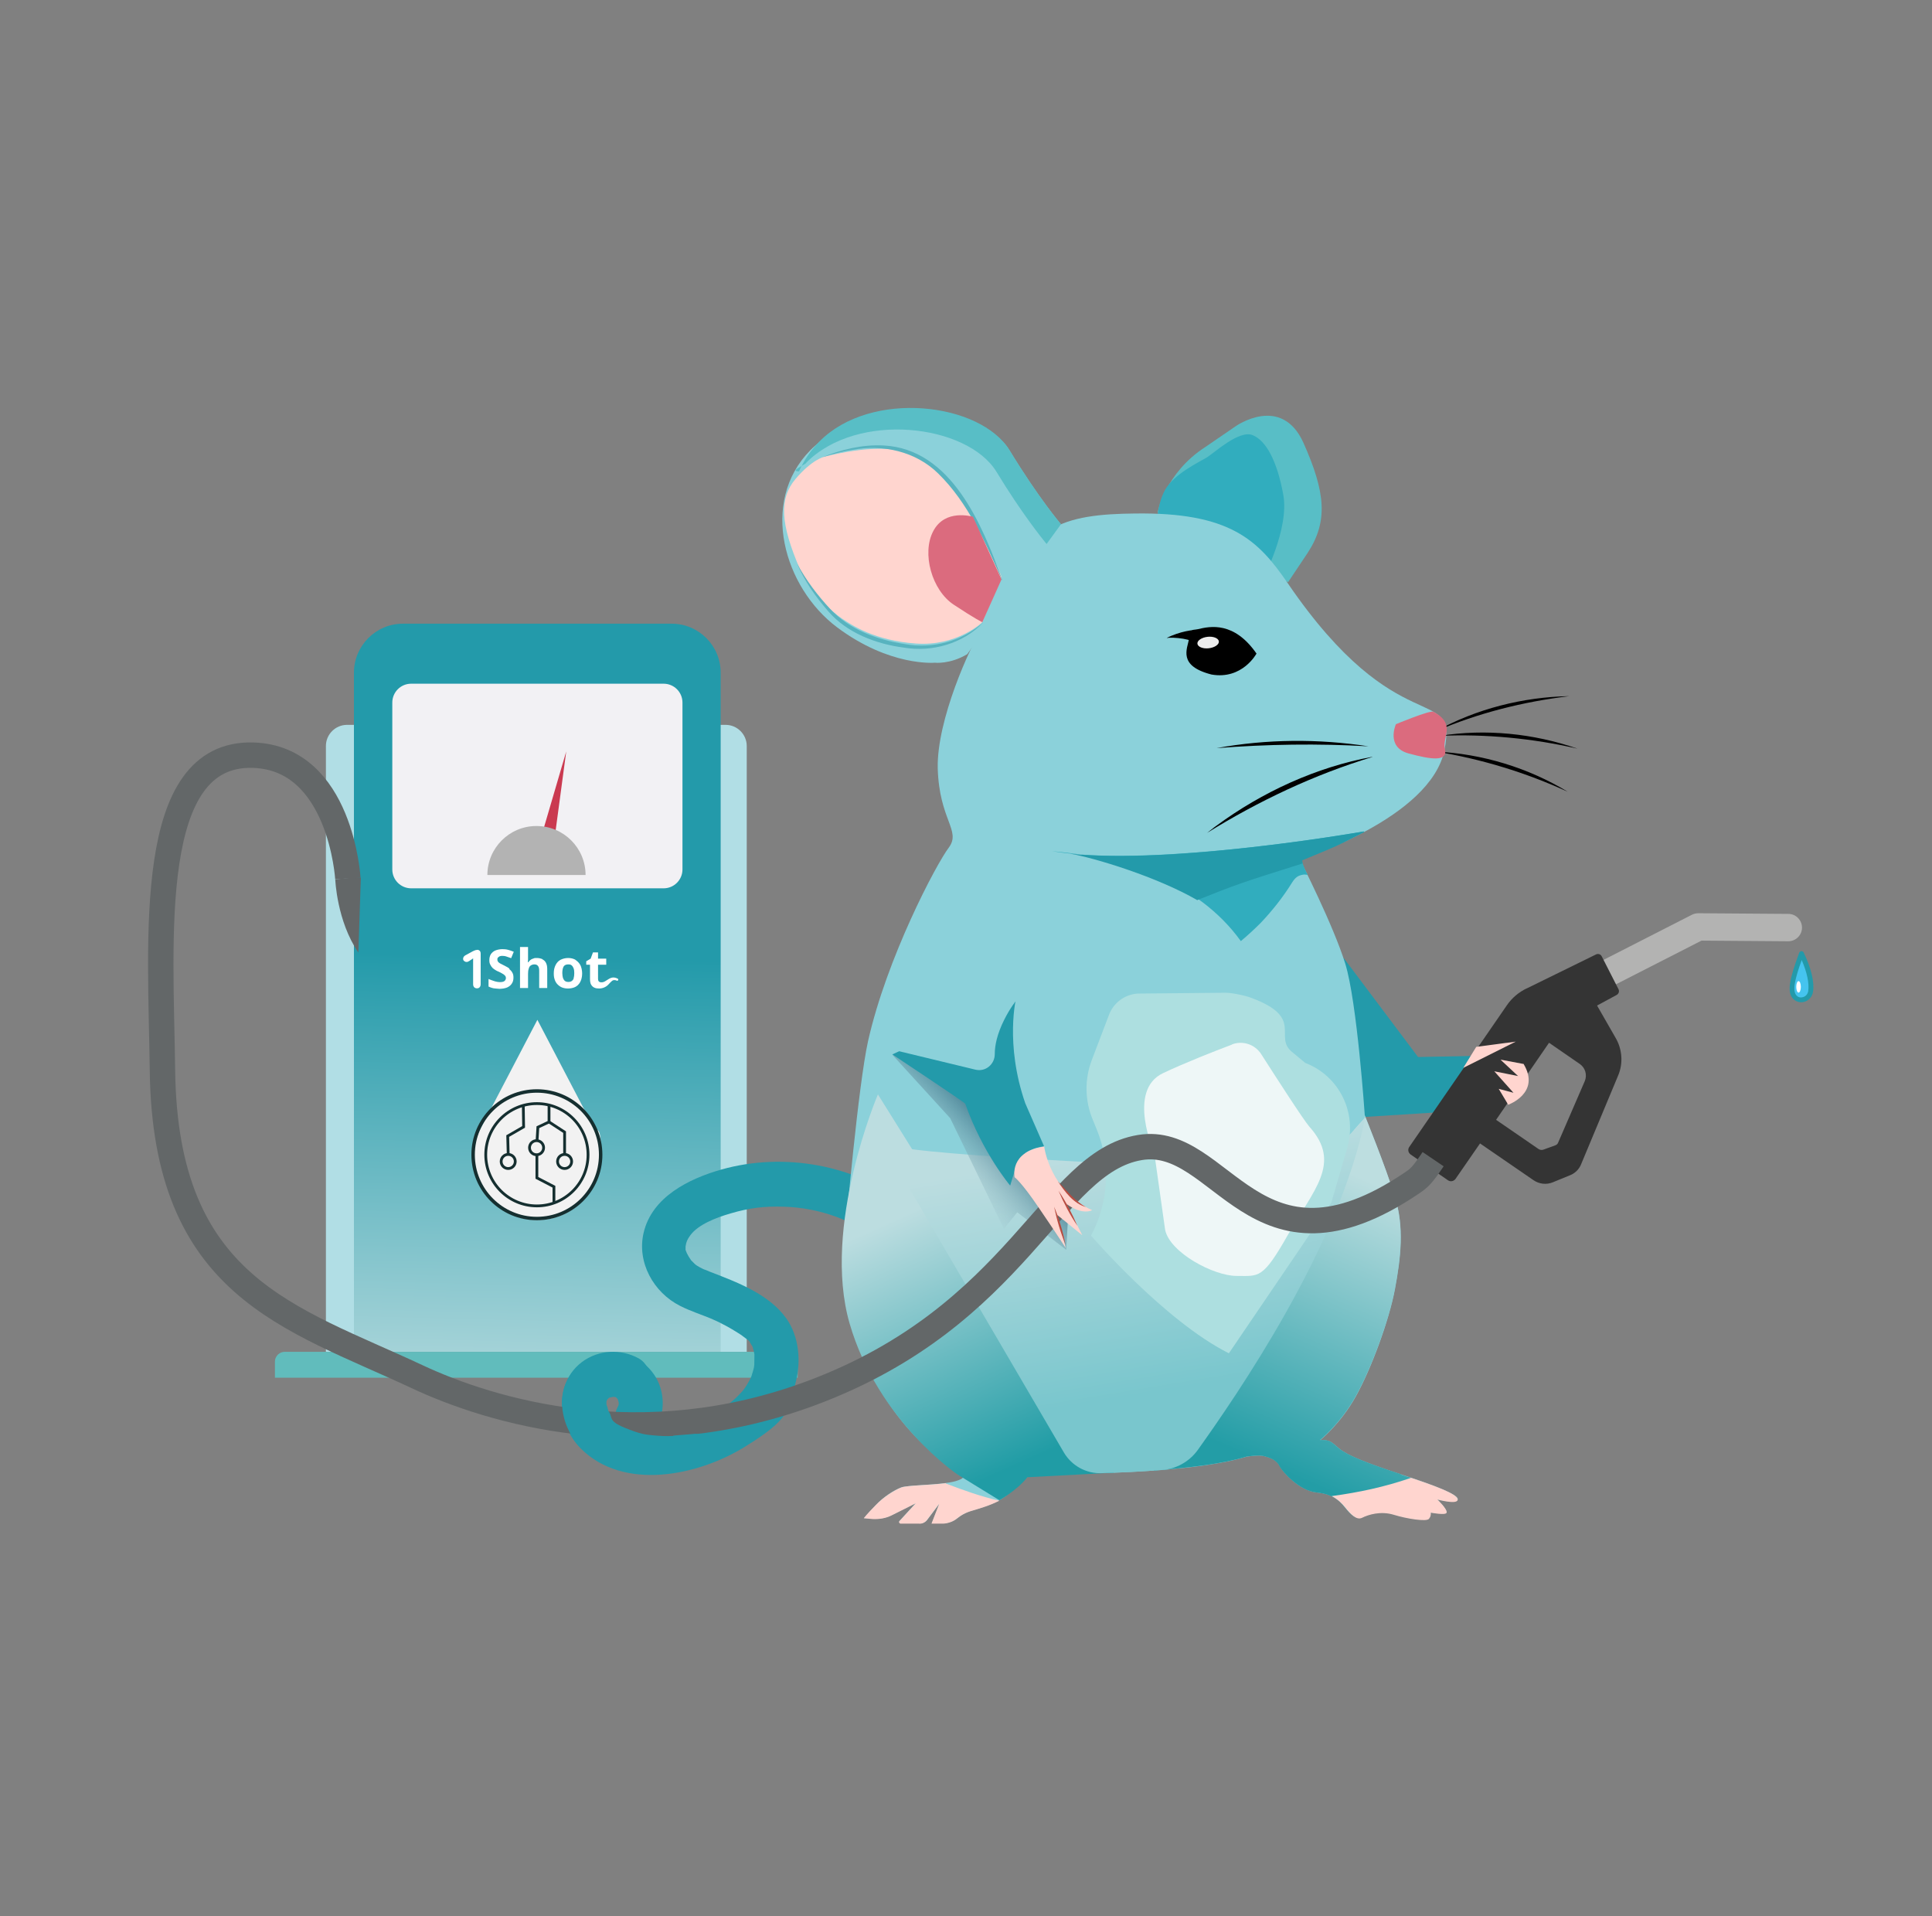 <?xml version="1.0" encoding="UTF-8"?><svg id="a" xmlns="http://www.w3.org/2000/svg" xmlns:xlink="http://www.w3.org/1999/xlink" viewBox="0 0 1178.5 1168.6"><rect x="0" y="0" width="1178.5" height="1168.6" fill="#808080" stroke="none"/><defs><style>.g{fill:url(#f);}.h{fill:url(#e);}.i{fill:url(#d);}.j{fill:url(#c);}.k{fill:url(#b);}.l{fill:#61bcbc;}.m{stroke-width:2.1px;}.m,.n{stroke:#152f30;}.m,.n,.o{fill:none;stroke-miterlimit:10;}.p{fill:#45c4ef;}.q{fill:#ca3a50;}.r{fill:#f2f1f4;}.s{fill:#db6b7e;}.t{fill:#b3b3b2;}.u{fill:#b1dee5;}.n{stroke-width:1.7px;}.v{fill:#ffd5cf;}.w{fill:#addfe0;}.x{fill:#b74c41;}.y{fill:#8bd1da;}.z{fill:#636768;}.aa{fill:#58bec6;}.ab{fill:#fff;}.ac{fill:#343434;}.ad{opacity:0;}.ae{fill:#eef7f7;}.af{fill:#f2f2f2;}.ag{fill:#b3b3b3;}.o{stroke:#636768;stroke-width:15.5px;}.ah{fill:#31adbe;}.ai{fill:#239aaa;}.aj{fill:#58b3bf;}.ak{fill:#ededed;}</style><linearGradient id="b" x1="321.5" y1="872.3" x2="328.6" y2="583.4" gradientUnits="userSpaceOnUse"><stop offset="0" stop-color="#bcdde0"/><stop offset="1" stop-color="#239aaa"/></linearGradient><linearGradient id="c" x1="12184.1" y1="7312.5" x2="12110.4" y2="7144.1" gradientTransform="translate(-11313.3 8048.1) scale(1 -1)" gradientUnits="userSpaceOnUse"><stop offset="0" stop-color="#bddee0"/><stop offset="1" stop-color="#239da6"/></linearGradient><linearGradient id="d" x1="11861.9" y1="7305.8" x2="11930.4" y2="7152.8" gradientTransform="translate(-11313.3 8048.1) scale(1 -1)" gradientUnits="userSpaceOnUse"><stop offset="0" stop-color="#bcdde0"/><stop offset="1" stop-color="#209ca5"/></linearGradient><linearGradient id="e" x1="12000" y1="7348" x2="12030.5" y2="7163.2" gradientTransform="translate(-11313.3 8048.1) scale(1 -1)" gradientUnits="userSpaceOnUse"><stop offset="0" stop-color="#bcdde0"/><stop offset=".8" stop-color="#79c6cd"/></linearGradient><linearGradient id="f" x1="11873.7" y1="7310.7" x2="11940.1" y2="7372.8" gradientTransform="translate(-11313.3 8048.1) scale(1 -1)" gradientUnits="userSpaceOnUse"><stop offset=".2" stop-color="#bcdde0" stop-opacity="0"/><stop offset=".8" stop-color="#3b7489"/></linearGradient></defs><path class="u" d="M455.5,824.5H198.8v-369.5c0-7.1,5.8-12.9,12.9-12.9h230.9c7.1,0,12.9,5.8,12.9,12.9v369.5Z"/><path class="k" d="M439.7,824.5h-223.8v-414.2c0-16.5,13.4-29.9,29.9-29.9h163.9c16.5,0,29.9,13.4,29.9,29.9v414.2Z"/><path class="r" d="M404.8,541.8h-154c-6.3,0-11.5-5.1-11.5-11.5v-101.8c0-6.3,5.1-11.5,11.5-11.5h154c6.3,0,11.5,5.1,11.5,11.5v101.8c0,6.3-5.1,11.5-11.5,11.5"/><polygon class="q" points="345.4 458.3 338.6 509 331.1 507.1 345.4 458.3"/><path class="ag" d="M327.2,503.8c-16.5,0-29.9,13.4-29.9,29.9h59.9c0-16.5-13.4-29.9-29.9-29.9"/><path class="l" d="M486.6,840.3H167.7v-9.8c0-3.3,2.7-6,6-6h306.9c3.3,0,6,2.7,6,6v9.8Z"/><path class="af" d="M361.6,686.7l-33.8-64.7-33.8,64.7c-3.1,5.6-5,11.8-5,18.6,0,21.4,17.4,38.8,38.8,38.8s38.8-17.4,38.8-38.8-1.9-13.1-5-18.7"/><path class="z" d="M220.1,535.3l-3.3-.2-12.3,1.2s.9,25.4,14.1,44.7l1.5-45.6Z"/><circle class="m" cx="327.5" cy="704.3" r="38.9"/><circle class="n" cx="327.5" cy="704.3" r="31.2"/><polyline class="n" points="319.2 674.2 319.4 687.3 309.7 692.9 310 704.3"/><polyline class="n" points="334.9 673.7 334.9 684.3 328.1 687.5 327.6 695.6"/><polyline class="n" points="334.9 684.3 344.4 690.5 344.4 703.8"/><polyline class="n" points="327.5 704.3 327.5 718.4 337.9 723.8 337.9 733.3"/><circle class="n" cx="310" cy="708.4" r="4.3"/><circle class="n" cx="327.3" cy="700" r="4.3"/><circle class="n" cx="344.4" cy="708.4" r="4.3"/><path class="ab" d="M310.9,590.9h0c-.8-.7-1.9-1.3-3.1-1.9-1-.5-1.8-.9-2.4-1.2-.7-.4-1.2-.7-1.5-1.1-.3-.4-.5-.8-.5-1.4s0-.9.3-1.2.6-.6,1-.8,1-.3,1.6-.3c.9,0,1.8.1,2.6.4s1.8.6,2.9,1l1.6-3.9c-1.2-.5-2.4-.9-3.5-1.2-1.1-.3-2.3-.4-3.5-.4s-3,.3-4.2.8c-1.2.5-2.1,1.3-2.8,2.3-.6,1-.9,2.2-.9,3.6s.2,2,.6,2.8c.4.8.8,1.4,1.4,2,.6.5,1.2,1,1.8,1.3.6.4,1.2.7,1.8.9.9.4,1.6.8,2.3,1.2.7.4,1.2.7,1.6,1.2.4.4.6.9.6,1.5s-.1.9-.4,1.3c-.2.4-.6.7-1.1.9-.5.2-1.1.3-2,.3-1.2,0-2.4-.2-3.6-.6-1.2-.4-2.3-.8-3.5-1.3v4.6c.6.3,1.3.6,2,.8.7.2,1.5.4,2.2.4.8,0,1.6.2,2.4.2,1.8,0,3.4-.3,4.7-.8,1.3-.6,2.3-1.4,2.9-2.4.7-1,1-2.2,1-3.6s-.2-2.3-.7-3.1c-.4-.8-1.1-1.6-2-2.2Z"/><path class="ab" d="M330.9,585c-1-.4-2.1-.7-3.4-.7s-1.4,0-2.1.3c-.6.2-1.2.4-1.7.8-.5.4-1,.8-1.4,1.5h-.3c0-.3,0-.9.1-1.7,0-.8,0-1.6,0-2.5v-5.1h-4.9v25h4.9v-8.5c0-1.3.1-2.4.4-3.2.2-.9.6-1.6,1.2-2,.6-.4,1.3-.7,2.3-.7s1.7.3,2.2,1c.5.6.7,1.6.7,2.9v10.5h4.9v-11.7c0-1.5-.3-2.8-.8-3.7-.5-1-1.3-1.7-2.2-2.1Z"/><path class="ab" d="M291,579.4c-.4,0-.8,0-1.2.2-.4.1-.9.4-1.4.6-.7.4-1.4.8-2.2,1.2-.8.4-1.6.9-2.4,1.3-.8.5-1.3,1.2-1.3,2s.2,1.1.6,1.4c.4.4.9.6,1.5.6s.7,0,.9-.2c.3-.2.6-.3.8-.4.4-.3.8-.6,1.2-.8.4-.3.8-.5,1.1-.8v15.8c0,.7.2,1.3.6,1.8.4.4,1,.7,1.7.7s1.3-.2,1.7-.7c.4-.4.6-1.1.6-1.8v-18.6c0-.8-.2-1.5-.6-1.8-.4-.4-.9-.6-1.6-.6Z"/><path class="ab" d="M351.1,585.4c-1.3-.7-2.8-1.1-4.5-1.1s-3.3.4-4.7,1.1c-1.3.7-2.3,1.8-3,3.2-.7,1.4-1.1,3-1.1,5s.2,2.8.6,4c.4,1.2,1,2.1,1.8,2.9.8.8,1.7,1.4,2.7,1.8,1.1.4,2.2.6,3.5.6s2.6-.2,3.7-.6c1.1-.4,2-1,2.7-1.8.8-.8,1.3-1.8,1.7-2.9.4-1.2.6-2.5.6-4s-.4-3.7-1.1-5c-.8-1.4-1.8-2.4-3.1-3.2h0ZM350,596.5c-.2.8-.6,1.4-1.2,1.8-.5.4-1.2.6-2.1.6s-1.6-.2-2.1-.6-.9-1-1.2-1.8c-.2-.8-.4-1.8-.4-3,0-1.8.3-3.1.8-4,.6-.9,1.5-1.3,2.8-1.3s1.6.2,2.1.6c.5.4.9,1,1.2,1.8.3.8.4,1.8.4,2.9s-.1,2.2-.4,3h0Z"/><path class="ab" d="M376.8,596.9c-2.4-1.2-4-.8-6.1.6-.5.3-1.1.7-1.6,1-.9.6-2.4.9-3.4.4-.1,0-.2-.1-.4-.3-.4-.4-.5-.9-.5-1.6v-8.6h5v-3.7h-5v-3.8h-3.1l-1.4,3.8-2.7,1.6v2.1h2.3v8.6c0,1.5.2,2.8.7,3.6.5.8,1.2,1.5,2,1.8.8.4,1.8.5,2.9.5,2.1,0,4.2-.9,5.6-2.4.7-.8,1.5-1.6,2.3-2.3.6-.5,1.8-.6,2.8-.1.8.4,1.3-.8.6-1.2h0Z"/><path class="p" d="M1098.9,581.6c-5.3,14.5-7.7,23.2-3.7,26.9,3.3,3,8.6.7,9.3-3.7.8-5.1-.9-13.4-5.6-23.2Z"/><path class="ai" d="M1098.7,611.3c-1.6,0-3.2-.6-4.5-1.7-4.6-4.1-2.6-12.5,3.3-28.5.2-.6.7-.9,1.3-1,.6,0,1.1.3,1.4.8,4.6,9.5,6.7,18.3,5.7,24.1-.4,2.7-2.3,5-4.9,5.9-.8.3-1.6.4-2.3.4ZM1099,585.6c-4.3,12-5.9,19.1-2.9,21.8,1.1,1,2.5,1.2,3.9.7,1.6-.5,2.7-1.9,3-3.6.7-4.6-.7-11.4-4-19Z"/><ellipse class="ab" cx="1097.1" cy="601.9" rx="1.4" ry="3.5"/><path class="ai" d="M552.7,734.4c-31.3-24.1-74.7-31.8-112.6-21.1-19.8,5.6-42.4,16.7-47.5,38.6-4.2,18,6,36.4,22.3,44.6,6.3,3.2,13,5.3,19.5,8-2.3-1,.3.1.8.4,1,.5,2.1.9,3.1,1.4,1.8.9,3.5,1.8,5.2,2.7s4.3,2.5,6.4,3.8,2,1.3,3,2,5.3,4.1,3.1,2.1.6.8,1.1,1.2c2.3,2-.9-1.7,0,0s1.1,1.8,1.6,2.7.9,1.4.8,1.6c.2-.4-1.1-3.4-.3-.4s.6,2,.8,3,.2,1,.3,1.5c.7,2.6,0-2.6-.1-.8-.1,2.7,0,5.4-.1,8,.2-3.9,0-.3-.3.8s-.8,3-1.3,4.5-.5,1.2-.7,1.8c.2-.4,1.3-2.6.2-.5s-1.6,3-2.5,4.5-.8,1.2-1.2,1.8-2.1,2.8-.9,1.3-1.1,1.3-1.1,1.2c-.5.6-1,1.1-1.6,1.7-1.1,1.2-2.3,2.3-3.5,3.3.2-.2-3,2.5-1.6,1.4s-1.9,1.4-2.4,1.7c-10,6.8-20.9,10.9-33.1,13.6s-3.9.8-5.8,1.1c2.6-.4.4,0,0,0-1.3,0-2.5.2-3.8.3-2.1.1-4.3.1-6.4,0s-1.7-.1-2.6-.2c-3.1-.2,1.2.4-1.6-.2-5.6-1.3-7.1-1.5-11.4-4s-2.6-1.5-4.2-3-2.4-2.4-1.2-1c-.9-1.1-1.7-2.4-2.3-3.7.7,1.5-1-5-.9-2.7,0-.9,0-1.9,0-2.8-.3,2.9.2-2.3,0,.1,0-.3,1.5-2.4,0-.6,0,0,3-2.9,1.2-1.2,1.2-1.2,1.3-.7.3-.3.4-.2,4-.8,1.5-.6.8,0,1.8,0,2.6,0-1.4-.2-1.4-.1.2.2l-.8-.4,1.1.6c-.8-.7-.8-.8-.2-.1.6.5,2,2.1.7.8,2.4,2.5-.3-.8.5.9.2.6.4,1.2.5,1.9-.1-1.2-.2-1.3-.1-.4,0,.4.2,3,0,1.4.1-.9,0-.7-.3.7.6-1.2.5-1.1-.2.3-3.5,6.4-1.6,14.7,4.8,18.5s14.9,1.6,18.5-4.8c5.7-10.3,5.5-23.4-1.2-33.2-7.2-10.6-20-15.4-32.5-12.5-11.6,2.7-21,12-23.2,23.8-2.3,12.3,2.3,25.1,11.1,33.9,26.2,25.9,71.1,16.5,99.5-.9s27.2-22.7,31.5-39.7c3.3-12.8,2.1-27.7-5.7-38.8-10.5-14.9-30.4-22.3-46.8-28.6-.8-.3-5.7-2.5-2.2-.8-1.4-.6-2.8-1.3-4.1-2s-4-2.5-2.3-1.4-.5-.4-.7-.7c-.6-.6-1.3-1.4-2-2-2.3-2,1,1.6,0,0s-1-1.5-1.5-2.3c-.9-1.5-1.5-2.8-1.7-3.5-.6-2.3-.2,2.5-.2-1.7,0-2.7,0-1.7,0-1,.4-2.7,1-4.2,2.9-6.8,4.8-6.5,15.5-10.7,24.5-13.3,11.5-3.4,20.7-4.5,32.9-4.1,21.5.7,42.3,8.2,60.3,22.1s15.1.9,18.5-4.8c4.1-7,1-14-4.8-18.5h0Z"/><g class="ad"><path class="ai" d="M798.1,841.2c-21.4-9.2-45.5,1.8-68.4,6.5-38.9,8-78.8-3-117.4-12.2s-80.1-16.8-117.1-2.5c-9.6,3.7-19.2,9.4-23.3,18.8s.3,22.7,10.3,24.7c5.4,1,10.7-1.3,15.9-3.1,10.9-3.8,22.6-5.7,34.1-5.4,8.2.2,18.2,3,19.9,11.1,1.5,7.1-5.1,13.7-12.1,15.7s-14.5.9-21.7,1.5c-20,1.5-45.6,29.1-39.5,49.9,5.5,18.7,28.8,25.5,48.3,24.7,16.2-.6,32.3-4.1,47.6-9.3,14.9-5.1,30.4-5.8,46.2-8.7,28.3-5.2,55.8-13.4,83.6-20.6,13.5-3.5,20.7-5.2,32-13.1,10.2-7.1,22.4-13.3,35.2-10.3,13.1,3.1,22.2,14.7,33.6,22,10.6,6.8,23.5,9.7,36,8.3,8.9-1,17.5-4.3,26.4-4.9,16.4-1.1,26,17.1,42.5,10.3,9.3-3.8,13.8-15.2,11.8-25.1s-9.2-17.9-17.6-23.3-18-8.6-27.4-12.1c-31.9-11.7-62.6-27.1-91-45.7"/></g><polygon class="ai" points="819.4 584 865 644.7 928.8 643.4 912.3 676.2 828.2 681.5 827.1 642.1 819.4 584"/><path class="aa" d="M706.1,312.6s4.5-24.1,29.2-40l18.4-12.6s27.9-19.8,41.4,10.1c13.3,29.9,15.3,47.7,2.5,67.2l-11.9,17.8"/><path class="ah" d="M770.2,353.5s16.4-30.8,12.6-51.7c-3.8-20.9-10.6-33.1-18.7-36.4-8.3-3.4-23.6,11-28.1,13.7-4.5,2.7-19.8,9.9-25.4,19.8-5.4,9.9-4.9,23.6-4.9,23.6,0,0,58.5,10.6,64.6,30.8v.2Z"/><path class="y" d="M628.5,898.7s90.9,2.2,132.1-10.3c0,0,7.2-1.1,10.1-.4,2.9.7,7.9,2,9.9,6.1,2,4,12.1,15.1,22.7,16.2,10.6,1.1,14.2,5.4,17.3,9,2.9,3.6,6.8,7.9,10.3,6.1,3.6-1.8,11.2-4.3,19.3-1.8,8.1,2.5,20,4.3,21.4,2.5,1.3-1.8,1.1-3.8,1.1-3.8,0,0,9.4,1.8,9.7,0,.2-1.8-5.8-7.9-5.8-7.9,0,0,11.7,2.9,12.6.2.9-2.7-12.6-8.1-34.4-15.3-21.8-7.2-32.6-11.5-37.8-15.7-5.2-4.3-5.4-5.4-11.7-5.2,0,0,12.4-9.9,21.8-26.8,9.4-16.9,20.2-46.1,23.8-65.2,3.6-19.1,5.8-38,0-56.4-5.8-18.4-18.4-49.7-18.4-49.7,0,0-4.7-69.3-11.9-92.5-7.2-23.4-27.7-63.6-27.7-63.6,0,0,79.9-25,88.2-66.8,8.3-41.8-27.9-2.5-95.6-101.7-18-26.3-35.1-43.4-93.6-42.5-19.8.2-38.9,1.8-51.7,10.3-28.8,19.1-36.7,52.6-41.4,60-7,10.8-27.4,55.5-26.8,85,.9,31.7,14.4,38,6.8,48.4-7.7,10.1-37.9,67.3-49.3,118.1-6,27-13.5,112.8-13.5,112.8,0,0-14.6,94,69.3,151.1,0,0,6.7,1.8-2.5,4.5-9.2,2.5-28.8,2.2-33.1,3.8-4.3,1.6-10.6,5.6-15.5,10.8-4.9,5.2-7.2,7.9-7.2,7.9l5.4.4c4,.2,8.1-.4,11.5-2.2l14.8-7.4-9.9,10.8c-.7.7,0,1.6.7,1.6h11.3c1.8.2,3.6-.7,4.7-2l7.6-10.1-4.7,12.1h7.2c3.2-.2,6.1-1.3,8.3-3.1,2.3-1.8,5-3.6,9.7-4.9,16.1-5.1,17.7-5.5,34.9-22v-.2Z"/><path class="j" d="M854.7,899.2c-21.8-7.2-32.6-11.5-37.8-15.7-5.2-4.3-5.4-5.4-11.7-5.2,0,0,12.4-9.9,21.8-26.8,9.4-16.9,20.2-46.1,23.8-65.2,3.6-19.1,5.8-38,0-56.5-5.6-18.4-18.4-49.7-18.4-49.7,0,0,.6,3.6.6,1.8-3.4.9-33.9,42-37.3,41.8-2.9,0-7.6,2.7-10.1,1.8-11.5,20.9,5.8-6.5-5.4,14.7-5.4,10.3-10.8,20.9-16.2,31.5-5.6,10.8-8.3,16.2-12.4,24.5-10.1,20.5-20.2,41.2-29.9,61.8-6.1,12.8-11.9,25.9-18,38.9,20.9-1.6,42.1-4,56.7-8.5,0,0,7.2-1.1,10.1-.4,2.9.7,7.9,2,9.9,6.1,2,3.8,12.1,15.1,22.7,16.2,10.6,1.1,14.2,5.4,17.1,9,2.9,3.6,6.8,7.9,10.3,6.1,3.6-1.8,11.3-4.3,19.3-1.8,8.1,2.5,20,4.3,21.4,2.5,1.6-1.8,1.1-3.8,1.1-3.8,0,0,9.4,1.8,9.7,0,.2-1.8-5.8-7.9-5.8-7.9,0,0,11.7,2.9,12.6.2.9-2.7-12.6-8.1-34.4-15.3h.2Z"/><path class="i" d="M535.6,667.3s-34.6,80.7-17.3,140.1c17.3,59.4,65.9,92,65.9,92l25.4,15.6s10.4-5.7,17.1-14l52.8-2.8-144.1-230.9h.2Z"/><path d="M875.8,446c24.7-13.7,53.3-20.9,81.4-21.4-28.1,3.4-55.6,10.3-81.4,21.4Z"/><path d="M878.3,448.8c28-4.4,57.1-1.5,83.9,7.8-27.5-6.3-55.8-9-83.9-7.8Z"/><path d="M834.8,455.2c-30.8-1.8-61.9-1.3-92.7,1.1,30.6-5.6,62.1-5.8,92.7-1.1Z"/><path d="M837.1,461.7c-35.5,10.8-69.3,26.8-100.8,46.3,1.8-1.3,3.6-2.9,5.6-4.3,28.1-20.7,61-35.8,95.2-42.1Z"/><path d="M875.8,458.4c28.3,1.3,56.5,9.9,80.5,24.5-25.6-11.7-52.6-20-80.5-24.5Z"/><path class="s" d="M874.4,434.1c-2-1.1-22.9,7.6-22.9,7.6,0,0-6.3,13.9,7.6,17.8,13.9,3.8,24.1,5.2,22.3-2.5-1.8-7.6,7-15.3-7-22.9Z"/><path d="M766.4,398.7s-8.6,16-27.4,12.7c-20.7-5.3-14.8-15.6-13.6-22.1,1.1-6.5,2.4-4.8,5.1-5.5,7.7-1.9,22.3-4.9,36,14.9Z"/><path class="ah" d="M659.2,521.2c-6.3-.5-12.3-1.2-17.6-2.1,2.2.3,8.7.8,17.6,2.1Z"/><path class="ah" d="M826.8,509.8l-32.7,14.9s.9,4.1,3.6,8.9c-.1,0-2.3-.3-2.4-.2-3.5.5-5.1,1.7-7.1,4.8-5.5,8.9-12,17.1-19.2,24.7-3.9,3.9-7.9,7.6-12.1,11.1-27-37.5-72.4-48.9-97.7-52.8,64.8,4.8,172.4-14,172.4-14h-.1c-1.5,1-3.1,1.9-4.7,2.6Z"/><path class="ai" d="M794.6,526.6c-.3-1.4-.2-1.9-.2-1.9,0,0,15.7-6.4,20.7-8.7,4.4-2,17.1-8.5,17.1-8.5,0,0-.2-.4-.3-.4-8.1,1.4-117.5,20.1-179,13.6,14.6,2.5,52.9,14.1,77.4,28.3,22.9-9.2,27.1-10.7,64.4-22.4Z"/><path class="h" d="M543.7,706l105.2,179.8c4.8,8.2,13.7,13.1,23.2,12.7,7.9-.3,16.8-.6,21.3-.9,3.3-.2,9.5-.6,15.3-1,8.7-.6,16.8-5.1,21.9-12.2,22.9-32.1,86.6-123.9,102.3-203.3,0,0-22.5,32.5-56.2,32.2-33.7-.3-218-8.3-232.8-14.8-14.8-6.5,0,7.5,0,7.5Z"/><path class="y" d="M590,399c-10.6,6.3-19.8,5.2-19.8,5.2,0,0-27.4,2.5-59.6-21.6-32.2-24.1-47.6-76.2-16.3-108,31.3-31.7,103.6-29,121.4,0,17.8,29.2,31.3,45,31.3,45"/><path class="aa" d="M491.7,282.3c31.3-31.7,98.3-23.6,116.1,5.4,15.3,25.2,27.7,40.5,30.6,44.1l8.8-12.1s-13.5-15.7-31.3-45c-17.8-29.2-84.6-37.3-116.1-5.4-5.4,5.4-9.4,11.5-12.4,18.2-6,0,2.9-3.6,4.5-5.2h-.2Z"/><path class="v" d="M611,352s-11-29-26.3-50.6c-15.3-21.6-30.1-35.5-81.7-22.9,0,0-7.6,1.6-17.8,13.7-10.1,12.1-9.2,27.2,2.9,55.3,6.1,13.9,19.1,25.4,25.4,29.7,6.3,4.3,20.2,13.5,45.2,15.3,25,1.8,40.3-12.8,40.3-12.8l11.9-27.4v-.2Z"/><path class="aj" d="M611.2,353.8c-10.1-22.9-20.7-47.2-38.9-65-13.7-13.5-34-18-52.4-14.4-6.3.9-12.4,2.7-18.4,4.5,11.7-4.7,24.5-7.9,37.6-7.2,41.2,2.2,60.1,48.4,72.2,81.9v.2Z"/><path class="aj" d="M599.5,379.9c-12.1,12.6-30.8,18-48.1,15.1-17.1-2.2-34.9-9-46.3-22.3-7.6-8.8-14.4-18.2-18.9-29,5.4,10.1,12.4,19.3,20.2,27.7,11.7,12.6,28.8,18.9,45.4,21.4,16.9,3.1,34.9-1.6,47.7-13v.2Z"/><path class="s" d="M593.4,315.1c-.7,0-16.9-4.9-24.1,8.8-7.2,13.5-.9,36.2,12.6,45,13.3,8.8,17.3,10.6,17.3,10.6l11.7-26.1-17.3-38-.2-.2Z"/><path class="w" d="M821.8,700c6.2-21.3-4.9-43.8-25.6-51.7h0s-8.2-6.8-8.2-6.8c-11.4-9.5,8.1-20.9-25.3-33.1-3.6-1.3-12.3-3.2-16.5-2.9l-52.4.5c-7.8.6-14.5,5.6-17.3,12.9l-10.5,27.6c-4.5,11.8-4.3,24.8.6,36.5.8,1.9,1.6,4,2.5,6.1,8.5,21,7.1,44.6-3.6,64.5h0s44.7,52,84.1,71.8l62.5-92,9.7-33.2Z"/><path class="ae" d="M751.5,637c6.6-2.5,14,0,17.8,5.9,9.4,14.7,26.1,40.6,29.5,44.4,19.8,22.1,2.6,38.2-13.1,65.7-15.6,27.5-17.7,25.2-31.5,25.2s-40.7-14.2-43.5-28.2l-6.6-46.8s-17-38.2,5.4-48.7c13.8-6.5,30.9-13.2,42-17.4Z"/><path class="g" d="M544.3,643.3l35.3,38.7,32.8,67.5,8.1-10.1,29.9,22.9,1.7-30.8-56.3-59.3-47-27.9-4.5-.9Z"/><path class="ai" d="M544.3,643.1s44.1,29.2,44.5,30.1c10.6,30.1,27.4,49.9,27.4,49.9l3.8-12.4c3.4-10.6,16.9-11.5,16.9-11.5l-11.5-26.3c-12.6-36.4-5.5-64.6-5.5-64.6"/><path class="y" d="M546.1,640.6l48.9,11.8c6.1,1.5,11.8-3.2,11.8-9.5,0-5.3,1.4-12.2,5.8-21,12.7-25.3,30.5-28.3,30.5-28.3l-97,47Z"/><path class="v" d="M577,904.6c-9.9,1.3-24.1,1.3-27.4,2.7-4,1.6-10.6,5.6-15.5,10.8-5.2,5.2-7.2,7.9-7.2,7.9l5.4.5c4,.2,8.1-.5,11.5-2.2l14.8-7.4-9.9,10.8c-.7.7,0,1.6.7,1.6h11.2c1.8.2,3.6-.7,4.7-2l7.6-10.1-4.7,12.1h7.2c3.1-.2,6.1-1.3,8.3-3.1,2.3-1.8,4.9-3.6,9.7-4.9,4.3-1.3,10.1-2.9,16.2-6-11-2.5-21.8-6.3-32.4-10.4h-.2Z"/><path class="v" d="M860.3,901.5c-15.7,5.4-31.1,8.7-48,11,4.1,2.2,6.3,4.6,8.3,7.1,2.9,3.6,6.8,7.9,10.3,6.1,3.6-1.8,11.2-4.3,19.3-1.8,8.1,2.5,20,4.3,21.4,2.5,1.6-1.8,1.1-3.8,1.1-3.8,0,0,9.4,1.8,9.7,0,.6-2.2-5.6-8-5.6-8,0,0,11.4,3.1,12.3.4.9-2.5-6.1-6.3-28.5-13.7l-.5.4Z"/><path d="M711.8,389c16-7.7,29.5-4.6,32.5-3.3-4.4,2.5-16.9,10.3-16,7.4,1-3.5-13.2-4.6-16.5-4Z"/><path class="ak" d="M737.3,395.4c3.6-.4,6.4-2.3,6.2-4.2-.2-1.9-3.3-3.2-6.9-2.8-3.6.4-6.4,2.3-6.2,4.2.2,1.9,3.3,3.2,6.9,2.8Z"/><path class="t" d="M969.5,603.7c2.4,1.7,5.7,2,8.5.6l59.9-30.6,52.9.4c4.6,0,8.4-3.7,8.4-8.3,0-4.6-3.7-8.4-8.3-8.4l-54.9-.4c-1.3,0-2.7.3-3.9.9l-61.7,31.5c-4.1,2.1-5.7,7.1-3.6,11.2.6,1.3,1.6,2.3,2.7,3.1"/><path class="ac" d="M931.3,602.8c-4.8,2.3-9.1,5.9-12.1,10.3l-59.6,86.5c-1,1.5-.6,3.4.8,4.5l22.9,15.8c1.5,1,3.4.6,4.5-.8l15-21.7,32.6,22.4c3.5,2.4,7.9,2.9,11.8,1.3l10.5-4.3c3.1-1.2,5.6-3.7,6.8-6.8l22.5-53.9c3.2-7.5,2.6-16.1-1.5-23.1l-11.3-19.7,12-6.5c1.2-.7,1.7-2.2,1.1-3.4l-10.3-20.2c-.6-1.2-2.1-1.7-3.4-1.1l-42.4,20.8M944.9,636l18.7,12.9c3.4,2.3,4.7,6.7,3.1,10.5l-16.2,37.4c-.3.9-1,1.5-1.9,1.8l-7.2,2.6c-.9.3-2,.2-2.9-.4l-25.9-17.8,32.3-47Z"/><polygon class="v" points="924.6 635.3 900.5 638.5 892.6 651.3 924.6 635.3"/><path class="v" d="M929.2,648.9l-13.9-2.6,10.7,10-14.5-2.9,11.7,13.1-9-2.4,5.8,9.7s20.1-7.2,9.3-25Z"/><path class="o" d="M212.2,535.8s-4.3-73.5-57.7-75.2c-65.9-2.1-56.4,111.9-55.4,192.4,1.7,132.1,77.6,150.3,155.2,186.6,45.2,21.2,136.9,48.9,241.1,9.9,126.4-47.3,145.8-140.6,199.9-149.6,50.3-8.4,69.7,86.8,166,21.6,4.7-3.2,6.2-4.6,12.9-14.5"/><path class="v" d="M637,699.6s3.4,27,29.2,38.5c0,0-5.8,3.4-15.7-3.8l9.7,19.1-15.3-12.4,5.2,20.2s-5.8-9-16.4-24.5c-10.6-15.7-14.8-18.7-14.8-18.7,0,0-3.4-15.7,18.2-18.7v.2Z"/><path class="x" d="M643,736c3.1,7.4,5.4,15.3,7,23.2-3.1-7.4-5.4-15.3-7-23.2Z"/><path class="x" d="M645.7,726.3c4.5,6.7,8.3,13.9,11.5,21.4-4.5-6.7-8.3-13.9-11.5-21.4Z"/><path class="x" d="M645.3,720.5c5.4,5.6,10.1,11.9,17.1,15.7-7.6-2.2-12.8-9.2-17.1-15.7Z"/><path class="ai" d="M410.7,875.8c-4.2.3-8.4,0-12.6-.4s-7.4-.6-17.3-4.7-6.9-6-9.4-9.7c-1.5-2.2-.2.5-1-2.1-.3-.9-.5-1.8-.7-2.8.1,1,.2,1.1,0,0,0-.7,0-1.4,0-2.1-.2,1.3,0,1.1.3-.5-1.2,2.2,1.5-2.3-.2,0,.6-.7,1.2-1.3,1.8-1.8-.8.7-.9.8,0,.3.8-.4.7-.4-.3,0,.8-.3,1.7-.5,2.5-.7-2.4.5,1,0,1.6.1-1.4-.2-1.4-.1.2.2-1.2-.6-1.1-.5.3.2,6.4,3.5,14.7,1.6,18.5-4.8s1.6-14.9-4.8-18.5c-11-6-24.5-5.3-34.6,2.2-10.5,7.9-14.2,21.2-11,33.8,6.1,24.5,32.4,33.4,55.1,32.2s13.5-5.9,13.5-13.5,18.9-9.1,11.6-8.7l-13.5,1.1Z"/></svg>